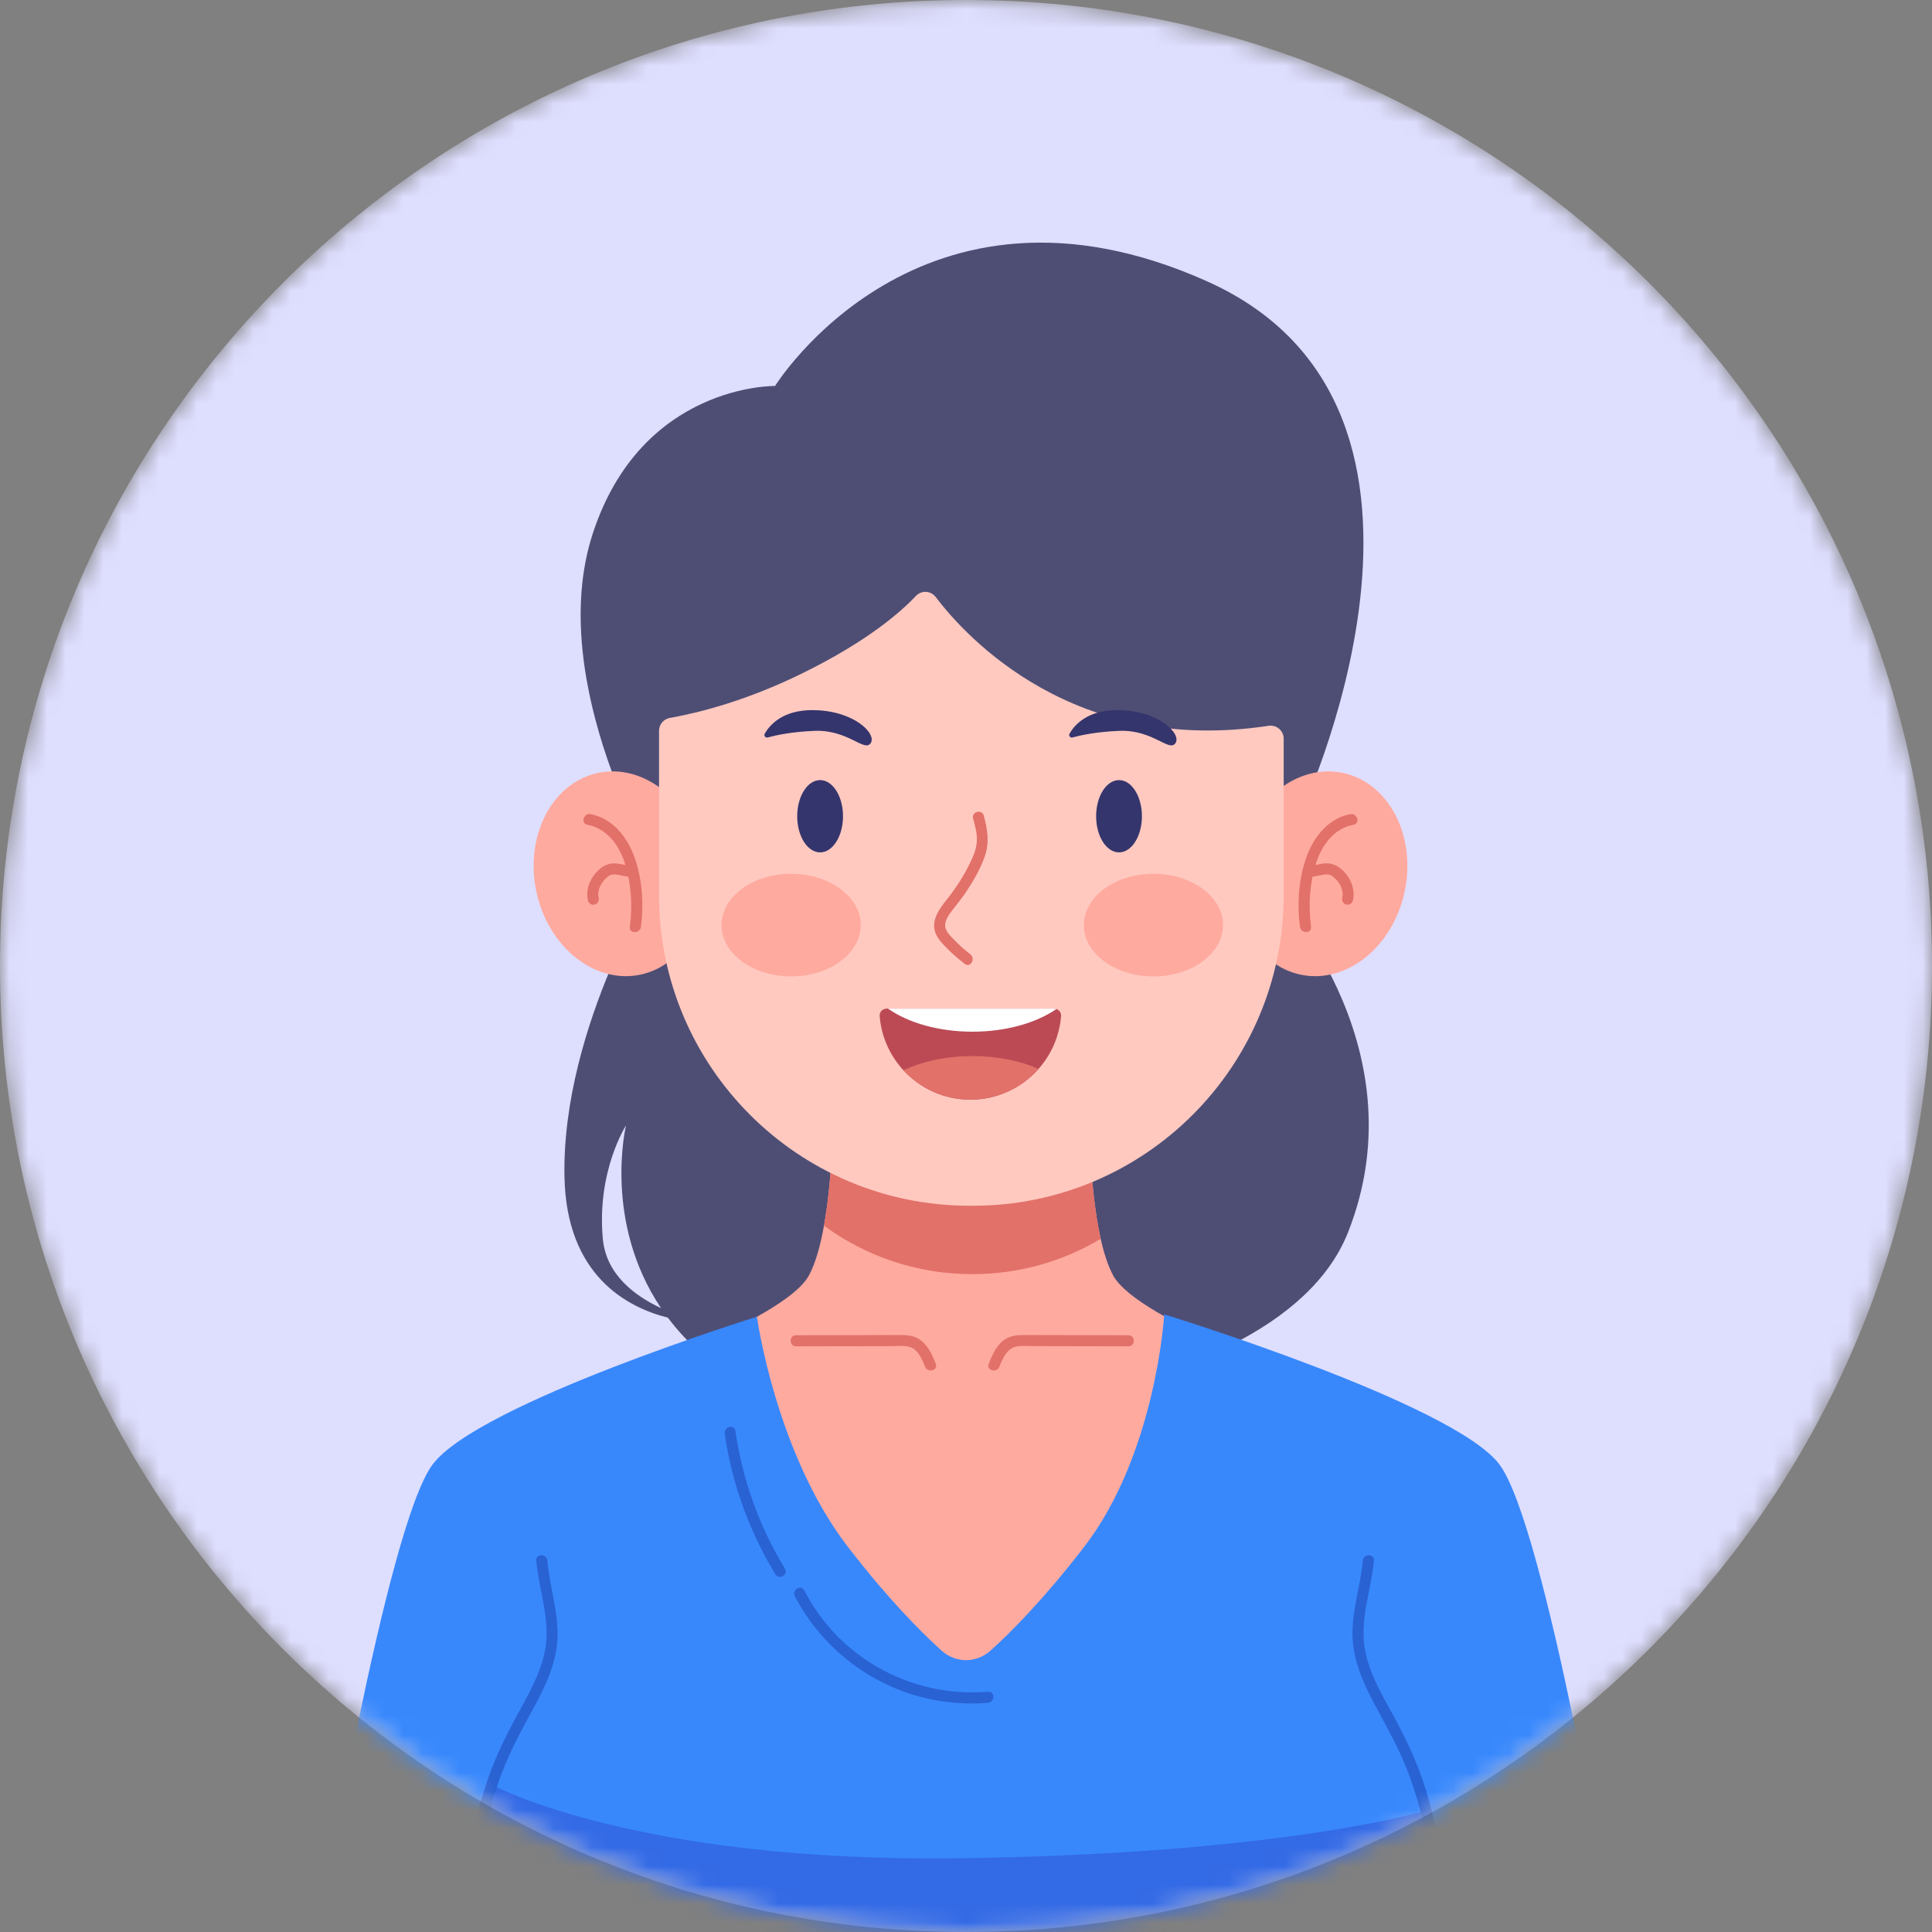 <svg width="103" height="103" viewBox="0 0 103 103" fill="none" xmlns="http://www.w3.org/2000/svg">
<rect x="0" y="0" width="103" height="103" fill="#808080" stroke="none"/>
<mask id="mask0_413_1079" style="mask-type:luminance" maskUnits="userSpaceOnUse" x="0" y="0" width="103" height="103">
<path d="M51.5 103C79.943 103 103 79.943 103 51.5C103 23.057 79.943 0 51.5 0C23.057 0 0 23.057 0 51.5C0 79.943 23.057 103 51.5 103Z" fill="white"/>
</mask>
<g mask="url(#mask0_413_1079)">
<path d="M51.5 103C79.943 103 103 79.943 103 51.5C103 23.057 79.943 0 51.5 0C23.057 0 0 23.057 0 51.5C0 79.943 23.057 103 51.5 103Z" fill="#DEDEFF"/>
</g>
<mask id="mask1_413_1079" style="mask-type:luminance" maskUnits="userSpaceOnUse" x="0" y="0" width="103" height="103">
<path d="M51.5 103C79.943 103 103 79.943 103 51.5C103 23.057 79.943 0 51.5 0C23.057 0 0 23.057 0 51.5C0 79.943 23.057 103 51.5 103Z" fill="white"/>
</mask>
<g mask="url(#mask1_413_1079)">
<path d="M67.771 47.347L69.199 43.689C69.199 43.689 79.665 21.846 64.346 14.995C49.027 8.144 41.32 20.577 41.32 20.577C41.32 20.577 34.216 20.45 31.603 28.443C28.99 36.435 35.136 46.55 35.136 46.55C35.136 46.55 29.95 54.672 30.093 62.712C30.186 67.974 33.397 69.69 35.605 70.248C36.129 70.946 36.758 71.628 37.514 72.274C43.413 77.317 67.867 75.795 71.863 65.709C75.859 55.623 67.771 47.347 67.771 47.347ZM32.138 66.042C31.805 62.427 33.375 60 33.375 60C33.375 60 32.131 65.114 35.243 69.74C33.84 69.089 32.314 67.95 32.138 66.042Z" fill="#4E4E75"/>
<path d="M70.713 73.844V84.168L51.235 90.257L31.758 84.168V73.844C31.758 73.844 41.796 70.466 43.128 67.993C43.486 67.328 43.745 66.377 43.929 65.343C44.438 62.529 44.413 59.095 44.413 59.095L51.235 60.856L58.059 59.095C58.059 59.095 58.029 63.139 58.681 66.045C58.851 66.802 59.067 67.482 59.343 67.993C60.675 70.466 70.713 73.844 70.713 73.844Z" fill="#FFAA9F"/>
<path d="M58.681 66.046C56.678 67.242 54.337 67.929 51.835 67.929C48.876 67.929 46.142 66.968 43.929 65.343C44.437 62.529 44.413 59.095 44.413 59.095L51.235 60.856L58.058 59.095C58.058 59.095 58.028 63.139 58.681 66.046Z" fill="#E27169"/>
<path d="M74.892 47.5C75.507 44.528 74.023 41.709 71.579 41.203C69.135 40.698 66.655 42.697 66.04 45.669C65.426 48.641 66.909 51.46 69.354 51.965C71.798 52.471 74.278 50.471 74.892 47.5Z" fill="#FFAA9F"/>
<path d="M71.996 43.404C70.849 43.614 70.07 44.574 69.678 45.616C69.231 46.807 69.144 48.158 69.304 49.411C69.351 49.783 69.942 49.788 69.894 49.411C69.749 48.28 69.813 47.107 70.162 46.018C70.469 45.063 71.112 44.164 72.153 43.973C72.526 43.905 72.368 43.336 71.996 43.404Z" fill="#E27169"/>
<path d="M69.812 46.754C69.954 46.747 70.096 46.725 70.235 46.696C70.298 46.684 70.361 46.67 70.424 46.657C70.453 46.651 70.481 46.645 70.51 46.64C70.508 46.641 70.6 46.624 70.568 46.629C70.629 46.62 70.691 46.617 70.753 46.618C70.832 46.619 70.82 46.618 70.888 46.637C70.986 46.664 71.064 46.723 71.142 46.796C71.226 46.873 71.298 46.954 71.346 47.023C71.376 47.066 71.404 47.111 71.431 47.157C71.446 47.185 71.461 47.213 71.475 47.241C71.479 47.249 71.512 47.326 71.496 47.286C71.516 47.335 71.532 47.384 71.546 47.435C71.554 47.465 71.56 47.495 71.567 47.526C71.569 47.536 71.57 47.546 71.572 47.556C71.57 47.533 71.57 47.533 71.572 47.554C71.579 47.61 71.58 47.667 71.578 47.723C71.578 47.723 71.569 47.818 71.576 47.768C71.572 47.799 71.564 47.829 71.557 47.86C71.521 48.015 71.606 48.179 71.763 48.223C71.913 48.264 72.09 48.172 72.126 48.017C72.266 47.424 72.014 46.812 71.583 46.4C71.338 46.166 71.047 46.018 70.703 46.027C70.539 46.032 70.376 46.064 70.216 46.097C70.071 46.128 69.937 46.157 69.812 46.163C69.652 46.17 69.517 46.293 69.517 46.458C69.517 46.613 69.652 46.762 69.812 46.754Z" fill="#E27169"/>
<path d="M34.126 51.964C36.57 51.459 38.054 48.64 37.439 45.668C36.825 42.696 34.345 40.697 31.901 41.202C29.456 41.708 27.973 44.527 28.587 47.498C29.202 50.47 31.681 52.47 34.126 51.964Z" fill="#FFAA9F"/>
<path d="M31.321 43.974C32.361 44.165 33.005 45.064 33.311 46.019C33.66 47.108 33.724 48.281 33.579 49.412C33.531 49.788 34.122 49.784 34.169 49.412C34.33 48.158 34.242 46.808 33.795 45.617C33.404 44.575 32.625 43.615 31.477 43.404C31.106 43.337 30.947 43.906 31.321 43.974Z" fill="#E27169"/>
<path d="M33.662 46.165C33.533 46.159 33.404 46.13 33.258 46.099C33.103 46.067 32.946 46.036 32.788 46.03C32.438 46.015 32.139 46.164 31.891 46.402C31.461 46.814 31.207 47.425 31.347 48.018C31.384 48.174 31.561 48.266 31.71 48.224C31.869 48.181 31.953 48.017 31.916 47.861C31.873 47.676 31.893 47.5 31.977 47.288C31.962 47.325 31.999 47.241 31.998 47.243C32.01 47.219 32.022 47.196 32.035 47.172C32.063 47.121 32.094 47.072 32.127 47.024C32.163 46.973 32.164 46.973 32.21 46.921C32.248 46.878 32.289 46.837 32.331 46.797C32.41 46.724 32.489 46.666 32.585 46.638C32.67 46.614 32.787 46.613 32.906 46.63C32.871 46.625 32.938 46.636 32.946 46.638C32.975 46.643 33.003 46.648 33.032 46.654C33.095 46.667 33.158 46.681 33.221 46.694C33.367 46.723 33.514 46.748 33.662 46.755C33.821 46.762 33.957 46.614 33.957 46.46C33.957 46.294 33.822 46.172 33.662 46.165Z" fill="#E27169"/>
<path d="M68.436 39.38V47.725C68.436 56.868 61.024 64.281 51.881 64.281H51.691C42.547 64.281 35.135 56.868 35.135 47.725V38.961C35.135 38.623 35.377 38.335 35.709 38.276C37.309 37.991 39.85 37.341 42.841 35.863C46.267 34.172 48.03 32.621 48.824 31.776C49.119 31.462 49.622 31.483 49.882 31.826C51.536 34.004 57.279 40.27 67.632 38.694C68.055 38.63 68.436 38.953 68.436 39.38Z" fill="#FFC9C0"/>
<path d="M43.722 45.443C44.396 45.443 44.943 44.58 44.943 43.516C44.943 42.452 44.396 41.589 43.722 41.589C43.048 41.589 42.501 42.452 42.501 43.516C42.501 44.58 43.048 45.443 43.722 45.443Z" fill="#35356D"/>
<path d="M59.657 45.443C60.332 45.443 60.879 44.58 60.879 43.516C60.879 42.452 60.332 41.589 59.657 41.589C58.983 41.589 58.437 42.452 58.437 43.516C58.437 44.58 58.983 45.443 59.657 45.443Z" fill="#35356D"/>
<path d="M51.879 43.64C51.987 44.034 52.101 44.436 52.078 44.849C52.056 45.233 51.91 45.603 51.745 45.946C51.404 46.658 50.977 47.328 50.485 47.945C50.077 48.455 49.604 49.089 49.888 49.773C50.022 50.095 50.289 50.357 50.531 50.601C50.814 50.886 51.118 51.144 51.436 51.388C51.737 51.619 52.032 51.106 51.734 50.878C51.433 50.647 51.15 50.392 50.886 50.12C50.67 49.897 50.364 49.63 50.391 49.289C50.416 48.978 50.643 48.692 50.827 48.456C51.049 48.171 51.273 47.89 51.476 47.592C51.877 47.002 52.248 46.363 52.491 45.69C52.762 44.941 52.653 44.233 52.448 43.483C52.349 43.117 51.779 43.272 51.879 43.64Z" fill="#E27169"/>
<path d="M56.569 54.172C56.482 55.248 56.044 56.224 55.368 56.986C54.481 57.992 53.18 58.626 51.734 58.626C50.322 58.626 49.051 58.022 48.164 57.059C47.452 56.287 46.988 55.283 46.897 54.172C46.878 53.956 47.053 53.772 47.27 53.772H56.197C56.239 53.772 56.28 53.779 56.32 53.794C56.474 53.846 56.584 53.999 56.569 54.172Z" fill="#BC4A55"/>
<path d="M56.318 53.794C55.249 54.532 53.642 55.002 51.844 55.002C50.03 55.002 48.409 54.523 47.341 53.772H56.196C56.238 53.772 56.279 53.779 56.318 53.794Z" fill="white"/>
<path d="M55.368 56.986C54.482 57.992 53.181 58.626 51.735 58.626C50.323 58.626 49.052 58.022 48.165 57.059C49.169 56.585 50.451 56.302 51.847 56.302C53.17 56.302 54.39 56.555 55.368 56.986Z" fill="#E27169"/>
<path d="M40.93 39.316C40.809 39.349 40.709 39.22 40.771 39.112C41.028 38.662 41.709 37.858 43.303 37.858C45.516 37.858 46.753 39.119 46.42 39.618C46.087 40.118 45.218 38.892 43.422 38.964C42.197 39.013 41.347 39.201 40.93 39.316Z" fill="#35356D"/>
<path d="M57.179 39.316C57.059 39.349 56.958 39.22 57.02 39.112C57.276 38.662 57.958 37.858 59.553 37.858C61.765 37.858 63.002 39.119 62.669 39.618C62.336 40.118 61.467 38.892 59.672 38.964C58.446 39.013 57.596 39.201 57.179 39.316Z" fill="#35356D"/>
<path d="M42.177 52.055C44.226 52.055 45.888 50.83 45.888 49.319C45.888 47.809 44.226 46.584 42.177 46.584C40.127 46.584 38.466 47.809 38.466 49.319C38.466 50.83 40.127 52.055 42.177 52.055Z" fill="#FFAA9F"/>
<path d="M61.493 52.055C63.543 52.055 65.204 50.83 65.204 49.319C65.204 47.809 63.543 46.584 61.493 46.584C59.444 46.584 57.782 47.809 57.782 49.319C57.782 50.83 59.444 52.055 61.493 52.055Z" fill="#FFAA9F"/>
<path d="M86.009 103.001H16.995C16.995 103.001 20.602 81.331 23.07 78.066C25.542 74.802 40.353 70.2 40.353 70.2C40.353 70.2 41.364 77.513 45.236 82.511C47.35 85.244 49.069 86.98 50.191 87.994C50.946 88.677 52.057 88.677 52.813 87.994C53.935 86.982 55.652 85.244 57.767 82.511C61.64 77.513 62.069 70.072 62.069 70.072C62.069 70.072 77.462 74.803 79.933 78.066C82.402 81.331 86.009 103.001 86.009 103.001Z" fill="#3888FC"/>
<path d="M76.484 103.001H25.509C25.348 101.052 25.318 98.004 26.221 95.149C26.221 95.149 33.823 99.317 51.239 99.068C68.656 98.819 76.02 96.525 76.02 96.525C76.02 96.525 76.459 99.381 76.484 103.001Z" fill="#336AE5"/>
<path d="M28.59 83.197C28.711 84.589 29.208 85.952 29.132 87.359C29.064 88.626 28.471 89.786 27.874 90.877C27.252 92.012 26.648 93.141 26.189 94.354C25.715 95.609 25.37 96.912 25.163 98.236C24.932 99.704 24.862 101.191 24.963 102.674C24.989 103.051 25.579 103.054 25.553 102.674C25.372 100.018 25.741 97.346 26.637 94.839C27.078 93.609 27.672 92.465 28.302 91.323C28.915 90.212 29.515 89.056 29.682 87.781C29.886 86.224 29.314 84.732 29.18 83.197C29.148 82.821 28.557 82.818 28.59 83.197Z" fill="#2962D3"/>
<path d="M72.654 83.197C72.534 84.591 72.036 85.948 72.112 87.359C72.18 88.619 72.703 89.781 73.29 90.878C73.903 92.021 74.543 93.136 75.014 94.348C75.5 95.598 75.856 96.898 76.075 98.221C76.319 99.691 76.383 101.188 76.281 102.674C76.255 103.053 76.846 103.052 76.872 102.674C77.052 100.031 76.695 97.35 75.825 94.847C75.397 93.619 74.835 92.458 74.206 91.322C73.59 90.209 72.933 89.063 72.744 87.785C72.516 86.241 73.112 84.723 73.245 83.197C73.278 82.818 72.687 82.821 72.654 83.197Z" fill="#2962D3"/>
<path d="M38.636 76.438C39.02 79.086 39.944 81.642 41.335 83.927C41.533 84.251 42.044 83.955 41.845 83.63C40.478 81.384 39.583 78.882 39.206 76.281C39.151 75.906 38.583 76.066 38.636 76.438Z" fill="#2962D3"/>
<path d="M42.371 85.091C43.855 87.947 46.616 90.025 49.782 90.626C50.735 90.808 51.707 90.862 52.673 90.782C53.05 90.75 53.053 90.16 52.673 90.191C49.517 90.453 46.393 89.22 44.288 86.85C43.734 86.227 43.266 85.533 42.881 84.793C42.706 84.456 42.196 84.754 42.371 85.091Z" fill="#2962D3"/>
<path d="M42.438 71.775C43.785 71.772 45.13 71.77 46.477 71.768C46.801 71.767 47.125 71.766 47.45 71.766C47.762 71.765 48.098 71.729 48.407 71.786C48.92 71.881 49.147 72.435 49.32 72.868C49.459 73.217 50.03 73.065 49.889 72.711C49.69 72.212 49.459 71.675 48.981 71.381C48.705 71.212 48.385 71.178 48.069 71.175C47.7 71.171 47.332 71.176 46.963 71.177C45.455 71.18 43.947 71.182 42.439 71.185C42.059 71.185 42.058 71.775 42.438 71.775Z" fill="#E27169"/>
<path d="M60.16 71.185C58.652 71.182 57.143 71.179 55.635 71.176C55.267 71.176 54.898 71.171 54.53 71.174C54.223 71.178 53.918 71.209 53.647 71.364C53.15 71.648 52.911 72.204 52.71 72.711C52.569 73.064 53.14 73.217 53.279 72.868C53.452 72.433 53.678 71.883 54.192 71.786C54.484 71.731 54.804 71.765 55.1 71.765C55.441 71.766 55.781 71.766 56.122 71.767C57.468 71.77 58.814 71.772 60.16 71.775C60.54 71.776 60.541 71.185 60.16 71.185Z" fill="#E27169"/>
</g>
</svg>
